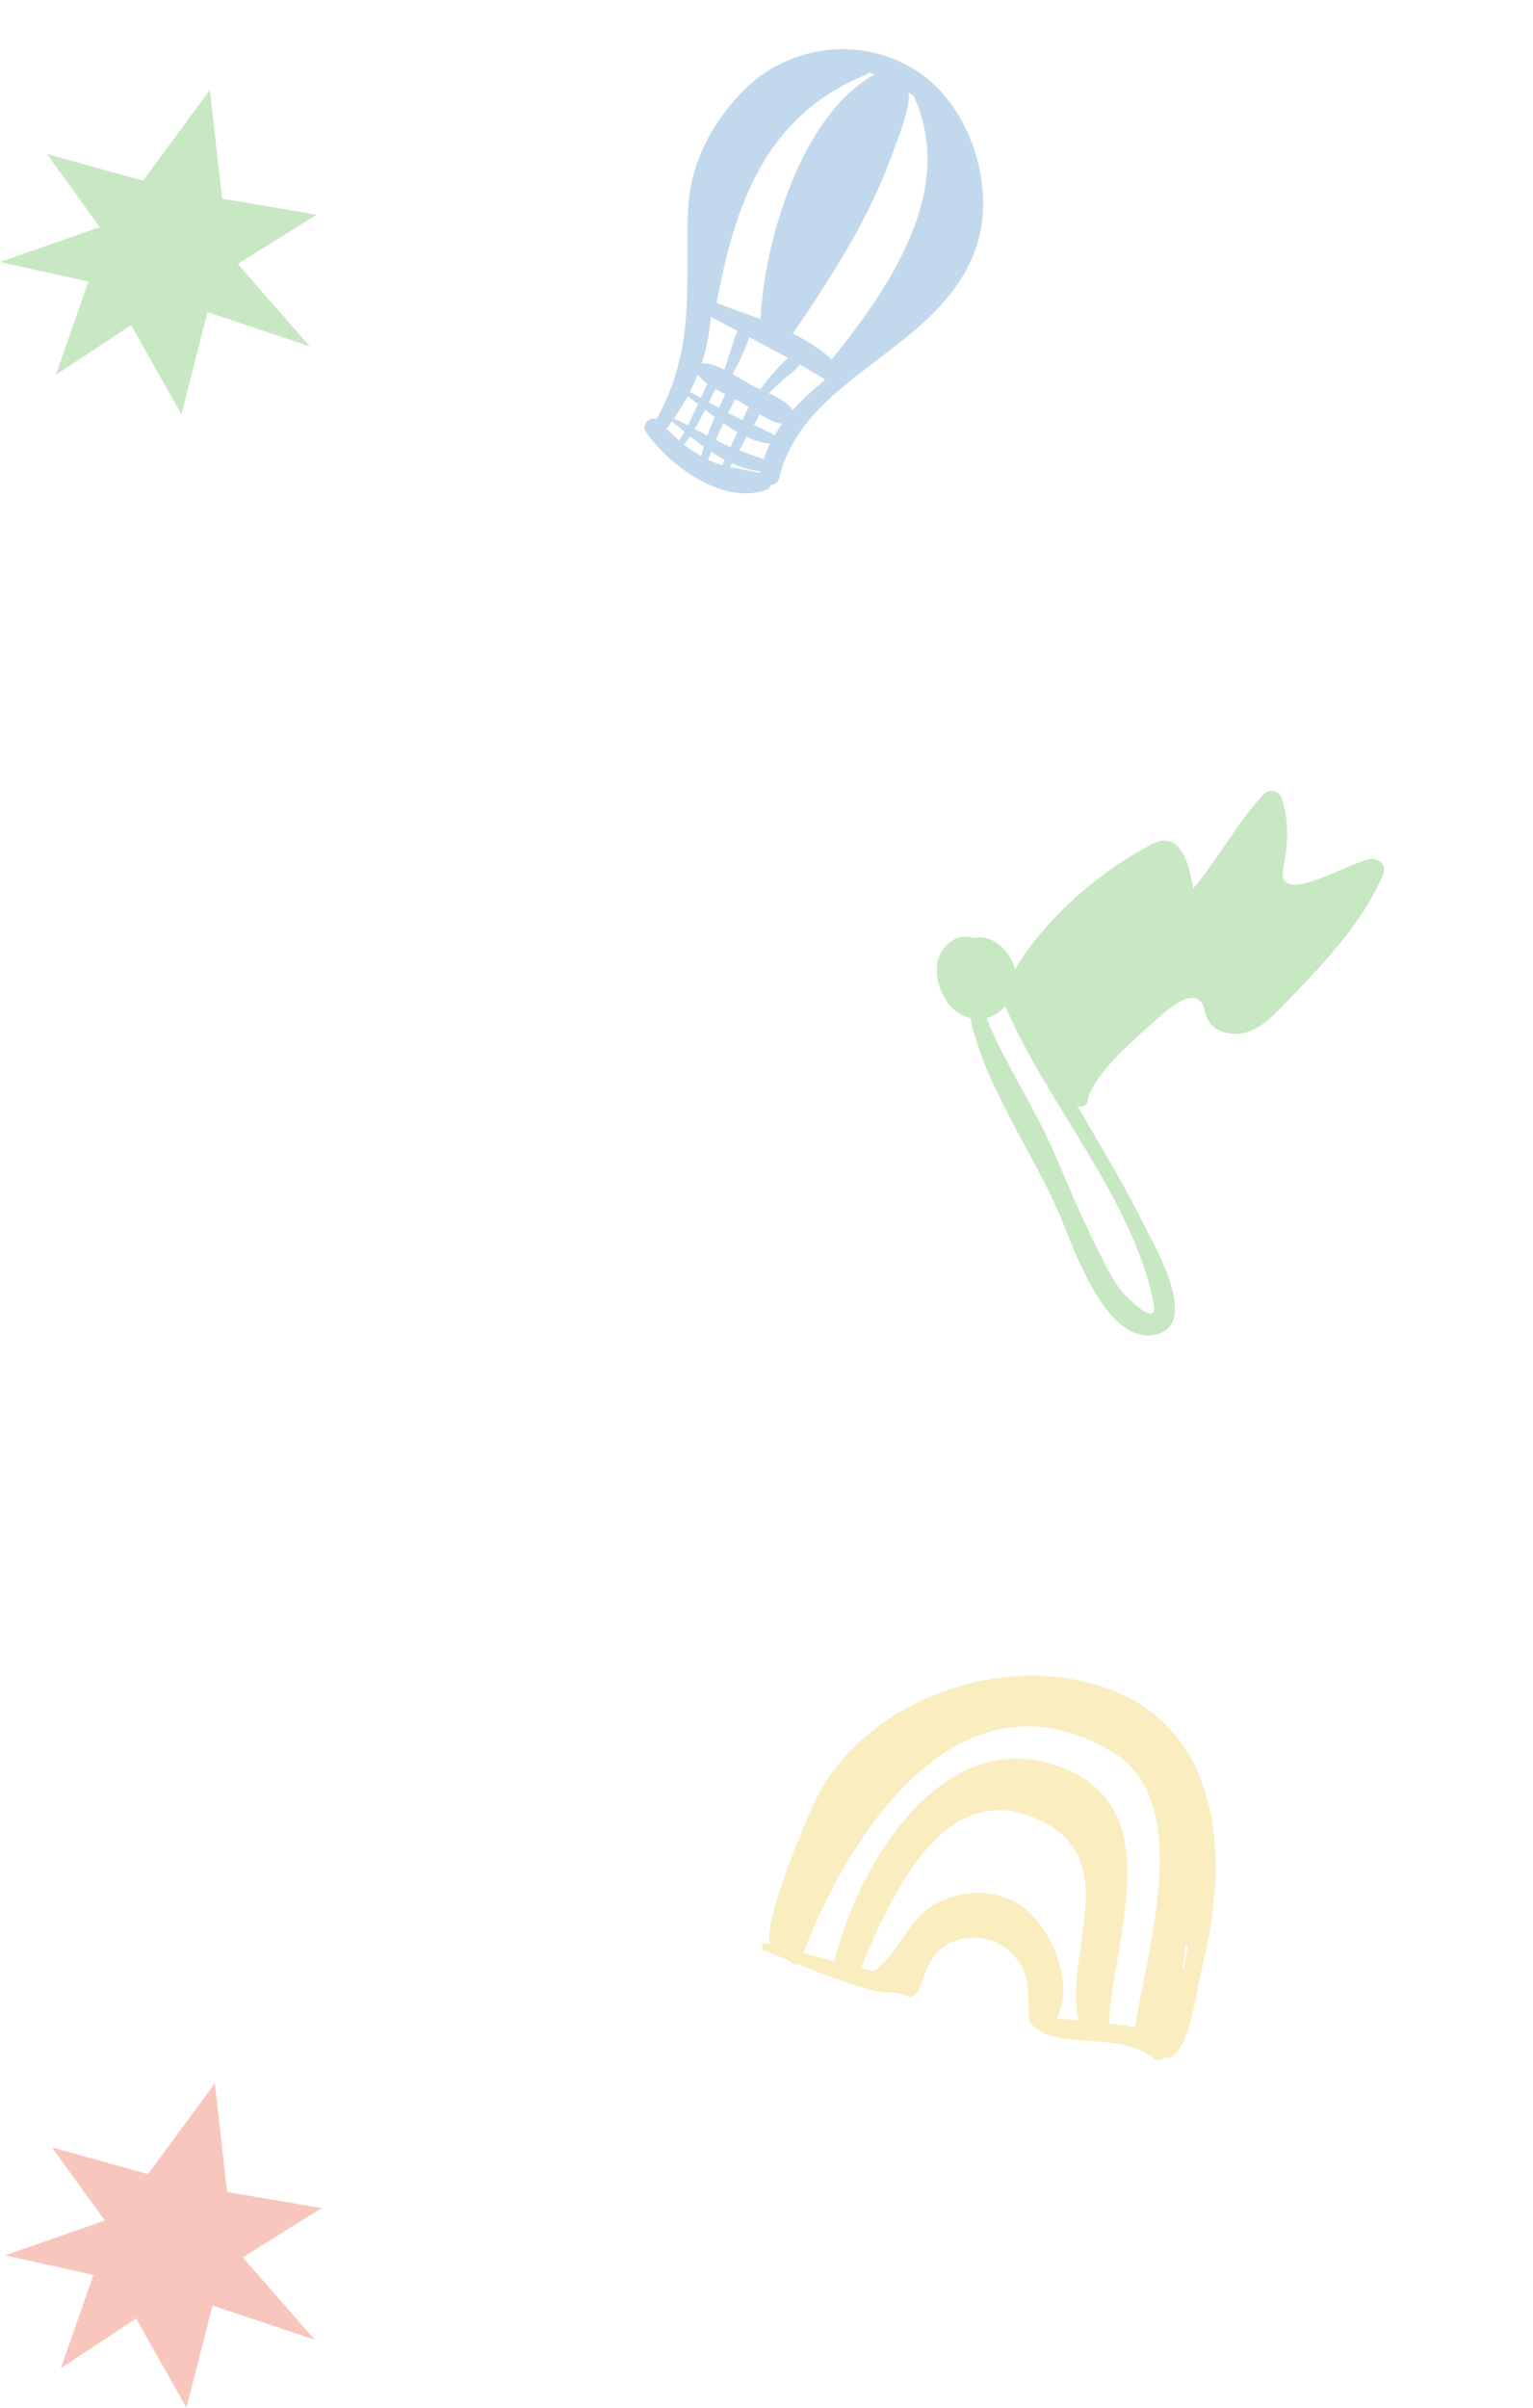 <svg width="307" height="482" viewBox="0 0 307 482" fill="none" xmlns="http://www.w3.org/2000/svg">
<path opacity="0.3" d="M274.205 171.949C269.768 172.872 255.446 181.742 256.963 173.823C257.947 168.685 258.232 164.772 256.672 159.768C256.151 158.099 254.04 157.914 252.978 159.071C247.601 164.882 244.001 171.912 238.937 177.887C238.191 172.741 236.271 166.158 230.855 168.903C220.789 173.983 209.306 183.719 203.295 194.025C202.293 190.2 198.537 186.836 195.013 187.789C192.35 186.721 189.584 188.454 188.33 190.909C186.966 193.58 187.665 197.053 189.059 199.582C190.22 201.69 192.059 203.228 194.319 203.772C197.047 216.965 206.832 230.815 211.984 242.612C214.704 248.862 221.297 269.5 231.503 267.115C240.322 265.046 231.279 249.518 229.273 245.504C225.157 237.208 220.323 229.309 215.719 221.311C216.524 221.757 217.628 221.434 217.799 220.392C218.671 214.949 228.491 206.907 232.167 203.539C234.581 201.326 240.233 196.831 241.282 202.471C241.527 203.827 242.592 205.48 243.864 206.086C249.322 208.673 253.363 204.972 256.915 201.309C264.363 193.622 272.762 185.017 276.974 175.033C277.783 173.108 276.045 171.6 274.224 171.977L274.205 171.949ZM231.035 260.852C232.169 266.473 225.029 259.166 224.037 257.704C221.865 254.508 220.161 250.787 218.479 247.354C215.812 241.869 213.479 236.235 211.065 230.657C207.129 221.533 201.305 213.034 197.552 203.803C198.997 203.426 200.293 202.549 201.319 201.397C209.909 221.396 226.768 239.708 231.035 260.852Z" fill="#44B032"/>
<path opacity="0.3" d="M240.503 394.735C242.716 386.074 244.082 376.57 243.135 367.654C241.231 349.757 231.312 338.566 213.422 335.896C194.246 333.018 171.469 342.845 163.004 360.982C161.892 363.37 152.806 384.198 154.175 389.114C153.978 389.054 153.782 388.994 153.577 388.963C152.591 388.723 152.184 390.109 153.117 390.471C154.832 391.133 156.554 391.827 158.257 392.532C158.489 393.08 159.149 393.328 159.692 393.109C162.37 394.188 165.053 395.253 167.788 396.195C171.15 397.344 175.814 399.26 179.602 398.814C180.282 399.098 180.989 399.345 181.725 399.6C182.478 399.845 183.416 399.438 183.751 398.693C183.818 398.621 183.896 398.568 183.945 398.46C185.28 395.339 185.72 392.439 188.435 390.078C190.714 388.093 194.142 387.568 197.019 388.045C200.2 388.584 202.803 390.611 204.444 393.33C206.521 396.783 205.657 400.417 206.147 404.094C206.099 404.249 206.108 404.421 206.2 404.572C206.206 404.605 206.211 404.637 206.216 404.67C206.282 405.059 206.604 405.312 206.942 405.461C209.209 407.786 212.899 408.064 216.031 408.358C221.58 408.88 226.491 408.576 231.15 412.062C231.785 412.548 232.532 412.361 233.041 411.9C233.224 411.955 233.433 411.973 233.641 411.944C238.244 411.392 239.57 398.348 240.503 394.735ZM211.651 403.956C215.555 396.443 209.771 383.617 202.572 380.357C197.598 378.1 192.24 378.514 187.416 381.048C182.771 383.497 180.696 388.841 177.208 392.63C177.137 392.608 177.068 392.633 177.028 392.714C177.011 392.77 176.994 392.826 176.977 392.883C176.393 393.49 175.77 394.071 175.081 394.569C174.171 394.384 173.247 394.194 172.337 394.009C178.812 378.823 189.693 353.874 209.761 365.143C224.405 373.37 213.029 391.697 216.009 404.407C214.552 404.255 213.095 404.103 211.647 403.97L211.651 403.956ZM222.797 405.092C222.56 405.066 222.336 405.044 222.099 405.018C222.848 388.331 233.784 362.998 213.843 354.28C189.451 343.602 171.837 372.967 167.088 392.654C165.035 392.043 162.977 391.446 160.892 390.887C170.112 366.602 192.537 332.281 222.968 350.825C239.332 360.809 229.536 390.649 227.297 405.833C225.816 405.458 224.254 405.244 222.797 405.092ZM236.758 394.085C237.01 392.806 237.195 391.445 237.312 389.956C237.323 389.821 237.279 389.715 237.271 389.589C237.339 389.517 237.379 389.437 237.432 389.361C237.604 389.352 237.776 389.343 237.932 389.282C237.846 389.765 237.747 390.243 237.661 390.725C237.523 391.376 237.305 392.696 237.001 394.344C236.939 394.248 236.839 394.171 236.758 394.085Z" fill="#EEC32B"/>
<path opacity="0.3" d="M195.592 49.186C199.461 37.38 194.341 21.372 183.911 14.41C172.771 6.987 157.632 8.743 148.291 18.727C142.099 25.324 138.081 33.223 137.771 42.46C137.237 57.946 139.294 69.662 131.49 83.884C130.145 83.226 128.351 85.061 129.353 86.471C134.038 93.162 144.543 101.017 153.262 98.145C153.848 97.951 154.169 97.555 154.309 97.102C155.111 97.034 155.858 96.555 156.096 95.56C161.014 74.886 188.735 70.106 195.592 49.186ZM182.958 19.194C191.631 37.926 178.298 57.389 166.554 71.952C164.332 69.878 161.642 68.213 158.771 66.772C167.069 54.557 174.438 43.218 179.279 29.197C179.635 28.174 182.404 21.722 181.954 18.481C182.289 18.719 182.616 18.936 182.951 19.208L182.958 19.194ZM157.859 71.681C157.015 72.286 156.303 73.113 155.556 73.906C154.362 75.171 153.238 76.506 152.274 77.939C151.619 77.645 151.006 77.372 150.539 77.12C149.473 76.532 148.142 75.673 146.714 74.868C147.978 72.558 149.208 70.039 150.034 67.491C152.661 68.862 155.267 70.24 157.859 71.681ZM152.08 82.878C153.571 83.801 155.216 84.662 156.603 84.818C156.072 85.562 155.583 86.328 155.129 87.128C153.812 86.344 152.405 85.707 150.962 85.07C151.395 84.347 151.801 83.609 152.08 82.878ZM154.221 88.832C153.732 89.807 153.312 90.851 152.928 91.93C151.304 91.306 149.659 90.759 148.028 90.149C148.489 89.3 148.957 88.438 149.418 87.589C149.439 87.547 149.474 87.477 149.495 87.436C151.035 88.157 152.611 88.634 154.207 88.826L154.221 88.832ZM140.336 79.647C139.611 79.248 138.879 78.829 138.155 78.43C138.735 77.275 139.266 76.113 139.727 74.95C140.215 75.648 140.911 76.276 141.733 76.864C141.642 76.94 141.552 77.051 141.489 77.177C141.084 77.984 140.72 78.812 140.343 79.633L140.336 79.647ZM137.7 79.3C138.376 79.796 139.066 80.334 139.769 80.879C139.119 82.313 138.476 83.733 137.756 85.131C136.864 84.683 135.986 84.243 135.081 83.822C135.025 83.794 134.983 83.808 134.927 83.815C135.961 82.313 136.911 80.803 137.714 79.307L137.7 79.3ZM141.211 82.004C141.838 82.493 142.493 82.996 143.141 83.478C142.61 84.71 142.113 85.942 141.659 87.195C140.815 86.754 139.979 86.3 139.122 85.852C139.87 84.606 140.554 83.312 141.197 81.997L141.211 82.004ZM143.224 77.821C143.886 78.206 144.576 78.57 145.259 78.913C144.812 79.803 144.385 80.722 143.966 81.627C143.297 81.256 142.621 80.899 141.952 80.529C142.371 79.694 142.756 78.858 143.175 78.023C143.21 77.954 143.21 77.884 143.224 77.821ZM148.718 84.083C148.035 83.775 147.338 83.46 146.676 83.11C146.384 82.963 146.105 82.788 145.826 82.648C146.288 81.73 146.742 80.825 147.203 79.906C147.761 80.186 148.29 80.452 148.729 80.725C149.077 80.935 149.516 81.207 149.976 81.508C149.466 82.28 149.075 83.199 148.718 84.083ZM144.848 84.701C145.781 85.344 146.708 85.966 147.67 86.519C147.215 87.493 146.754 88.481 146.293 89.47C145.833 89.274 145.366 89.091 144.906 88.86C144.376 88.594 143.861 88.336 143.331 88.07C143.813 86.935 144.31 85.808 144.834 84.694L144.848 84.701ZM173.145 15.069C173.494 14.93 173.738 14.722 173.927 14.485C174.345 14.591 174.77 14.752 175.174 14.885C160.663 22.795 153.041 48.053 152.304 63.908C149.321 62.759 146.318 61.721 143.516 60.663C147.164 40.99 153.188 23.363 173.145 15.069ZM147.665 66.232C146.693 68.758 145.951 71.418 145.062 73.987C143.488 73.196 141.898 72.642 140.546 72.73C141.518 69.715 142.08 66.616 142.348 63.405C144.118 64.364 145.895 65.308 147.679 66.239L147.665 66.232ZM133.495 85.832C133.894 85.318 134.222 84.803 134.585 84.288C134.613 84.337 134.606 84.386 134.668 84.435C135.435 85.063 136.25 85.734 137.079 86.412C136.743 87.01 136.38 87.594 136.01 88.158C135.146 87.41 134.296 86.635 133.502 85.818L133.495 85.832ZM136.964 88.968C137.404 88.44 137.802 87.89 138.193 87.32C139.092 88.032 140.011 88.738 140.959 89.423C140.777 90.029 140.56 90.634 140.399 91.268C139.2 90.596 138.044 89.841 136.957 88.982L136.964 88.968ZM142.036 92.142C141.967 92.107 141.897 92.072 141.813 92.03C142.002 91.48 142.219 90.945 142.415 90.415C143.307 91.003 144.219 91.548 145.139 92.045C144.978 92.4 144.825 92.741 144.678 93.103C143.793 92.85 142.914 92.548 142.029 92.156L142.036 92.142ZM146.176 93.454C146.316 93.211 146.449 92.981 146.575 92.731C148.408 93.564 150.296 94.146 152.193 94.332C152.172 94.443 152.123 94.54 152.102 94.652C150.087 94.181 148.135 93.898 146.176 93.454ZM158.733 82.106C157.961 80.725 155.919 79.612 153.961 78.716C155.161 77.541 156.369 76.388 157.66 75.311C158.588 74.539 159.544 73.921 160.145 72.968C161.866 73.955 163.587 74.941 165.273 75.996C162.921 77.9 160.688 79.881 158.733 82.106Z" fill="#347DC1"/>
<path opacity="0.3" d="M29.647 435.176L43.024 417L45.484 438.763L64.401 441.974L48.61 451.838L63.024 468.32L42.569 461.475L37.329 481.911L27.258 464.07L12.185 474.024L18.713 455.351L1 451.44L20.988 444.471L10.415 429.829L29.647 435.176Z" fill="#E84224"/>
<path opacity="0.3" d="M28.647 36.176L42.024 18L44.484 39.763L63.401 42.974L47.61 52.838L62.024 69.32L41.569 62.475L36.329 82.911L26.258 65.07L11.185 75.024L17.713 56.351L0 52.44L19.988 45.471L9.415 30.829L28.647 36.176Z" fill="#44B032"/>
</svg>
